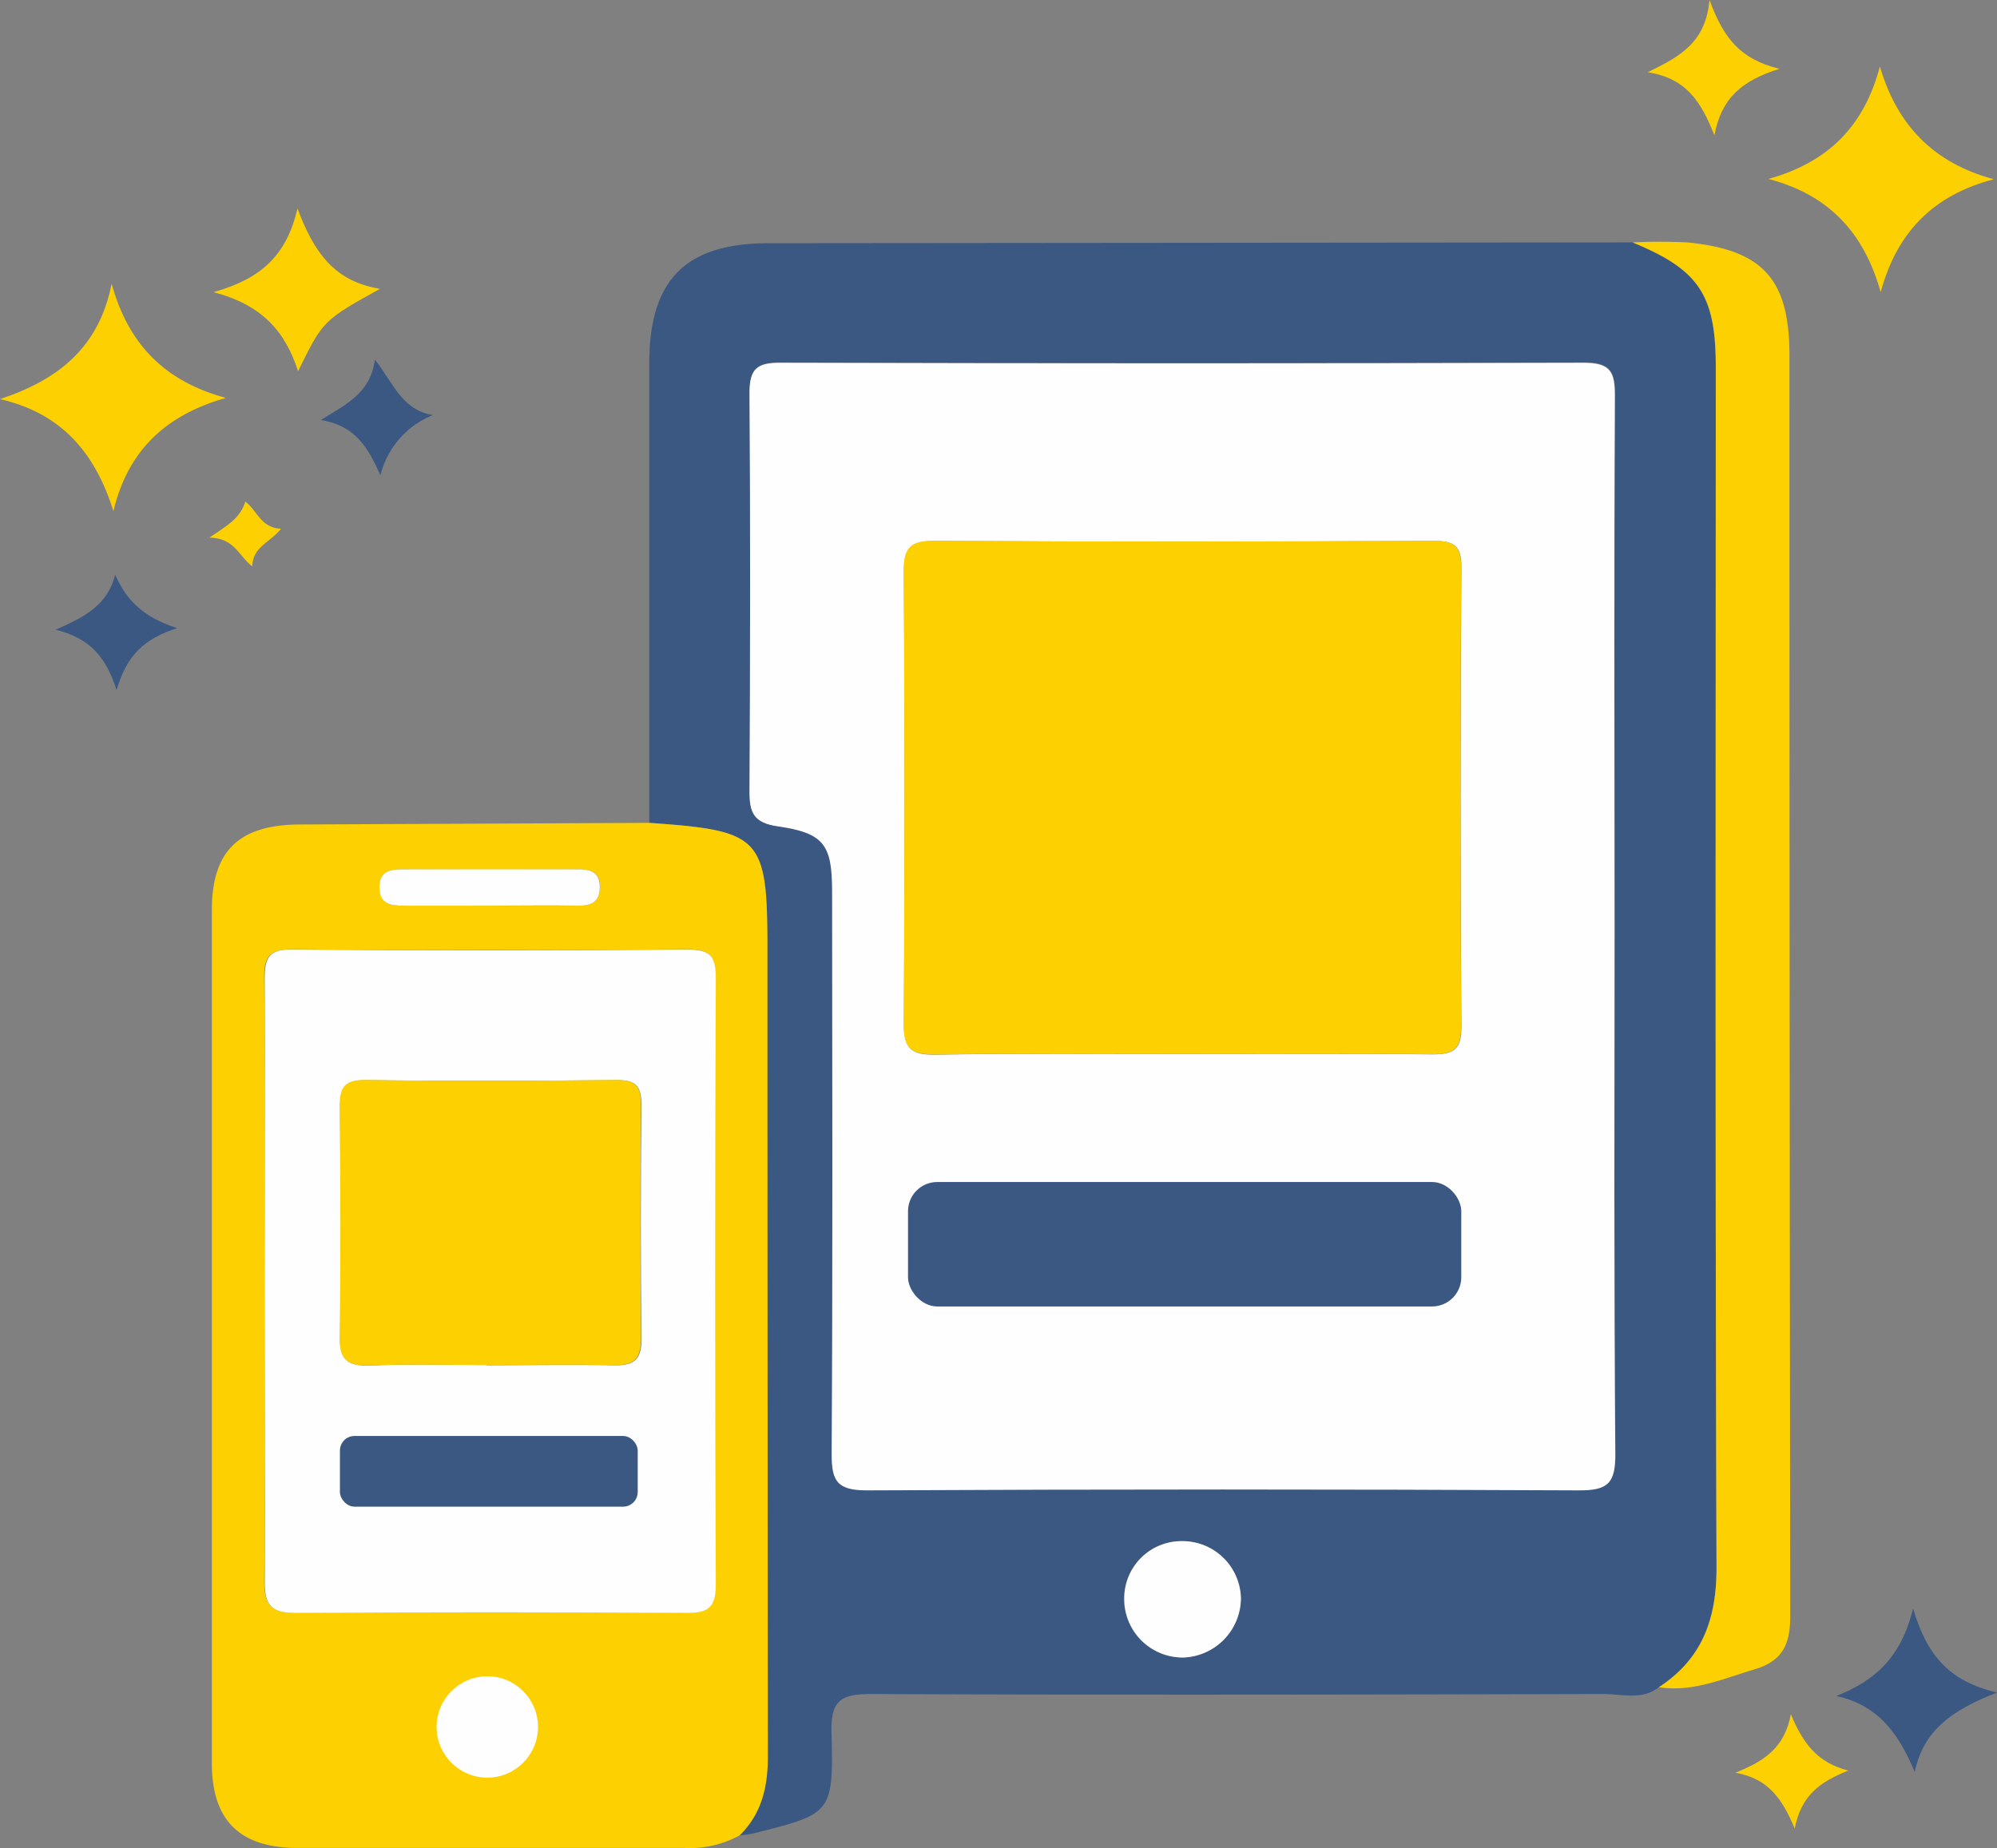 <svg id="Layer_1" data-name="Layer 1" xmlns="http://www.w3.org/2000/svg" viewBox="0 0 273.35 253.03"><rect x="0" y="0" width="273.35" height="253.03" fill="#808080" stroke="none"/><defs><style>.cls-1{fill:#3b5882;}.cls-2{fill:#fcd001;}.cls-3{fill:#fefefe;}</style></defs><title>VIP_LP</title><path class="cls-1" d="M88.87,112.66q0-31.44,0-62.88c0-11.47,4.94-16.46,16.31-16.48l118.28-.11c9.07,3.74,11.38,7.18,11.39,17,0,54.81-.09,109.62.1,164.43,0,7.06-2,12.51-7.89,16.38-2.33,1.82-5.06.92-7.57.93-33.41.08-66.82.15-100.23,0-4.36,0-5.56,1-5.44,5.41.28,10.95,0,11-10.62,13.66-.64.16-1.31.21-2,.31,3-3,3.87-6.67,3.86-10.88q-.15-55.08-.06-110.16C105.05,114.55,104.31,113.75,88.87,112.66ZM221,127.14c0-24.32-.06-48.63.07-72.95,0-3.31-.57-4.59-4.28-4.58q-55,.22-109.92,0c-3.19,0-4.28.79-4.25,4.14.15,18.15.12,36.3,0,54.46,0,2.94.52,4.39,3.89,4.87,6.32.89,7.41,2.51,7.42,8.92,0,25.65.09,51.29-.06,76.94,0,3.75.7,5.07,4.83,5.05q48.7-.28,97.43,0c3.91,0,5-1,5-4.91C220.89,175.1,221,151.12,221,127.14ZM161.86,211a7.84,7.84,0,0,0-8,7.78,8,8,0,0,0,8.17,8.15,8.17,8.17,0,0,0,7.8-8.1A8,8,0,0,0,161.86,211Z"/><path class="cls-2" d="M88.87,112.66c15.44,1.09,16.18,1.89,16.18,17.58q0,55.08.06,110.16c0,4.21-.81,7.87-3.86,10.88A14.18,14.18,0,0,1,93.6,253C76,253,58.32,253,40.68,253,32.83,253,29,249.22,29,241.42q0-58.41,0-116.83c0-8.11,3.74-11.67,12-11.71ZM36.23,175c0,13.83.09,27.67-.06,41.49,0,3.26.94,4.33,4.25,4.31q26.74-.21,53.49,0c3,0,4-.78,4-3.91q-.16-41.49,0-83c0-3.08-.83-3.94-3.91-3.92q-27,.21-54,0c-3.22,0-3.87,1.1-3.84,4C36.31,147.63,36.23,161.3,36.23,175Zm30.46-51c4.15,0,8.29,0,12.43,0,1.74,0,2.91-.47,3-2.43s-1-2.56-2.79-2.55q-12.2.06-24.37,0c-1.67,0-3,.34-3,2.39,0,2.35,1.49,2.6,3.32,2.59C59.07,123.94,62.88,124,66.69,124ZM60.85,236.34c.36,3.9,2.36,6.47,6.19,6.48s6.06-2.5,6-6.4-2.06-6.34-6-6.35S61.27,232.68,60.85,236.34Z"/><path class="cls-2" d="M227.07,231c5.93-3.87,7.91-9.32,7.89-16.38-.19-54.81-.1-109.62-.1-164.43,0-9.84-2.32-13.28-11.39-17a74.46,74.46,0,0,1,7.47,0c10.39,1,14,5.07,14,15.42q0,86.33.11,172.64c0,4-1.12,6.16-4.87,7.3C235.86,229.83,231.72,231.72,227.07,231Z"/><path class="cls-2" d="M15.28,38.84c2.33,8.47,7.44,13.42,15.64,15.64-8.1,2.3-13.38,7.06-15.39,15.49C13,62,8.48,56.61,0,54.64,8,52,13.57,47.54,15.28,38.84Z"/><path class="cls-2" d="M242.06,24.5c8.2-2.29,13.09-7.22,15.26-15.39,2.38,8.09,7.38,13.21,15.59,15.43-8.3,2.18-13.27,7.26-15.48,15.47C255.16,31.88,250.34,26.66,242.06,24.5Z"/><path class="cls-2" d="M29.22,40c6.5-1.83,10-5,11.5-11.46,2.22,5.93,5,10,11.3,11-7.8,4.33-7.8,4.33-11.22,11.29C39.05,45.35,35.83,41.73,29.22,40Z"/><path class="cls-1" d="M262.09,242.62c-2.16-5.21-4.93-9.12-10.73-10.42,5.22-2.06,8.88-5.24,10.5-12,1.9,6.5,5,10,11.49,11.53C267.43,234.05,263.29,236.76,262.09,242.62Z"/><path class="cls-2" d="M243.58,9.42c-5.06,1.59-7.94,3.92-8.91,9.11-1.84-4.63-3.83-7.8-9.13-8.64C230,7.71,233.45,5.85,234,0,235.91,5.19,238.16,8.11,243.58,9.42Z"/><path class="cls-1" d="M15.77,78.69c1.56,3.62,4,5.87,8.49,7.31-4.54,1.45-6.92,3.71-8.3,8.49-1.48-4.59-3.64-7.1-8.36-8.28C11.77,84.43,14.75,82.72,15.77,78.69Z"/><path class="cls-1" d="M59.25,56.83a12,12,0,0,0-7.18,8.25c-1.72-3.87-3.47-6.82-8.16-7.57,3.58-2.22,6.78-3.7,7.41-8.28C53.84,52.49,55.07,56.14,59.25,56.83Z"/><path class="cls-2" d="M253,242.41c-3.72,1.49-6.43,3.27-7.34,7.94-1.73-4.11-3.62-6.85-8.12-7.64,4-1.62,6.7-3.39,7.6-8C246.84,238.83,248.9,241.38,253,242.41Z"/><path class="cls-2" d="M28.67,73.6c2.67-1.79,4.22-2.72,4.91-4.93,1.66,1.28,2.13,3.62,4.89,3.72-1.52,1.93-3.84,2.4-3.95,5.16C32.59,76,32.12,73.7,28.67,73.6Z"/><path class="cls-3" d="M221,127.14c0,24-.09,48,.1,72,0,3.94-1,4.93-5,4.91q-48.72-.24-97.43,0c-4.13,0-4.85-1.3-4.83-5.05.15-25.65.08-51.29.06-76.94,0-6.41-1.1-8-7.42-8.92-3.37-.48-3.91-1.93-3.89-4.87.1-18.16.13-36.31,0-54.46,0-3.35,1.06-4.15,4.25-4.14q55,.15,109.92,0c3.71,0,4.3,1.27,4.28,4.58C220.92,78.51,221,102.82,221,127.14Zm-59.5,17.16c11.48,0,23-.07,34.46.06,2.86,0,4.1-.51,4.08-3.78q-.22-31.47,0-62.94c0-3-1.06-3.58-3.77-3.57-22.81.09-45.62.12-68.43,0-3.42,0-4.13,1.15-4.11,4.3q.19,31,0,61.94c0,3.43,1.2,4.13,4.32,4.09C139.16,144.21,150.32,144.3,161.48,144.3Z"/><path class="cls-3" d="M161.86,211a8,8,0,0,1,8,7.83,8.17,8.17,0,0,1-7.8,8.1,8,8,0,0,1-8.17-8.15A7.84,7.84,0,0,1,161.86,211Z"/><path class="cls-3" d="M36.23,175c0-13.66.08-27.33,0-41,0-2.94.62-4.07,3.84-4q27,.23,54,0c3.08,0,3.92.84,3.91,3.92q-.18,41.51,0,83c0,3.13-1,3.93-4,3.91q-26.75-.18-53.49,0c-3.31,0-4.29-1-4.25-4.31C36.32,202.63,36.23,188.79,36.23,175Zm30.36,11.92c5.81,0,11.63-.11,17.44,0,2.77.08,3.82-.8,3.78-3.67q-.18-16,0-31.9c0-2.56-.7-3.5-3.36-3.47-11.47.11-22.93.15-34.4,0-3.06,0-3.52,1.24-3.5,3.84.11,10.47.15,20.94,0,31.41-.05,3.21,1.21,3.92,4.11,3.82C56,186.74,61.27,186.88,66.59,186.88Z"/><path class="cls-3" d="M66.69,124c-3.81,0-7.62,0-11.43,0-1.83,0-3.35-.24-3.32-2.59,0-2,1.31-2.39,3-2.39q12.18,0,24.37,0c1.81,0,2.84.6,2.79,2.55s-1.22,2.45-3,2.43C75,123.93,70.84,124,66.69,124Z"/><path class="cls-2" d="M161.48,144.3c-11.16,0-22.32-.09-33.47.07-3.12,0-4.34-.66-4.32-4.09q.23-31,0-61.94c0-3.15.69-4.32,4.11-4.3,22.81.15,45.62.12,68.43,0,2.71,0,3.78.62,3.77,3.57q-.18,31.47,0,62.94c0,3.27-1.22,3.81-4.08,3.78C184.45,144.23,173,144.3,161.48,144.3Z"/><path class="cls-2" d="M66.59,186.88c-5.32,0-10.64-.14-16,.05-2.9.1-4.16-.61-4.11-3.82.17-10.47.13-20.94,0-31.41,0-2.6.44-3.88,3.5-3.84,11.47.17,22.93.13,34.4,0,2.66,0,3.39.91,3.36,3.47q-.16,15.94,0,31.9c0,2.87-1,3.75-3.78,3.67C78.22,186.77,72.4,186.88,66.59,186.88Z"/><circle class="cls-3" cx="66.7" cy="236.44" r="6.94"/><rect class="cls-1" x="124.29" y="161.83" width="75.73" height="17.04" rx="4" ry="4"/><rect class="cls-1" x="46.53" y="196.6" width="40.76" height="9.68" rx="2" ry="2"/></svg>